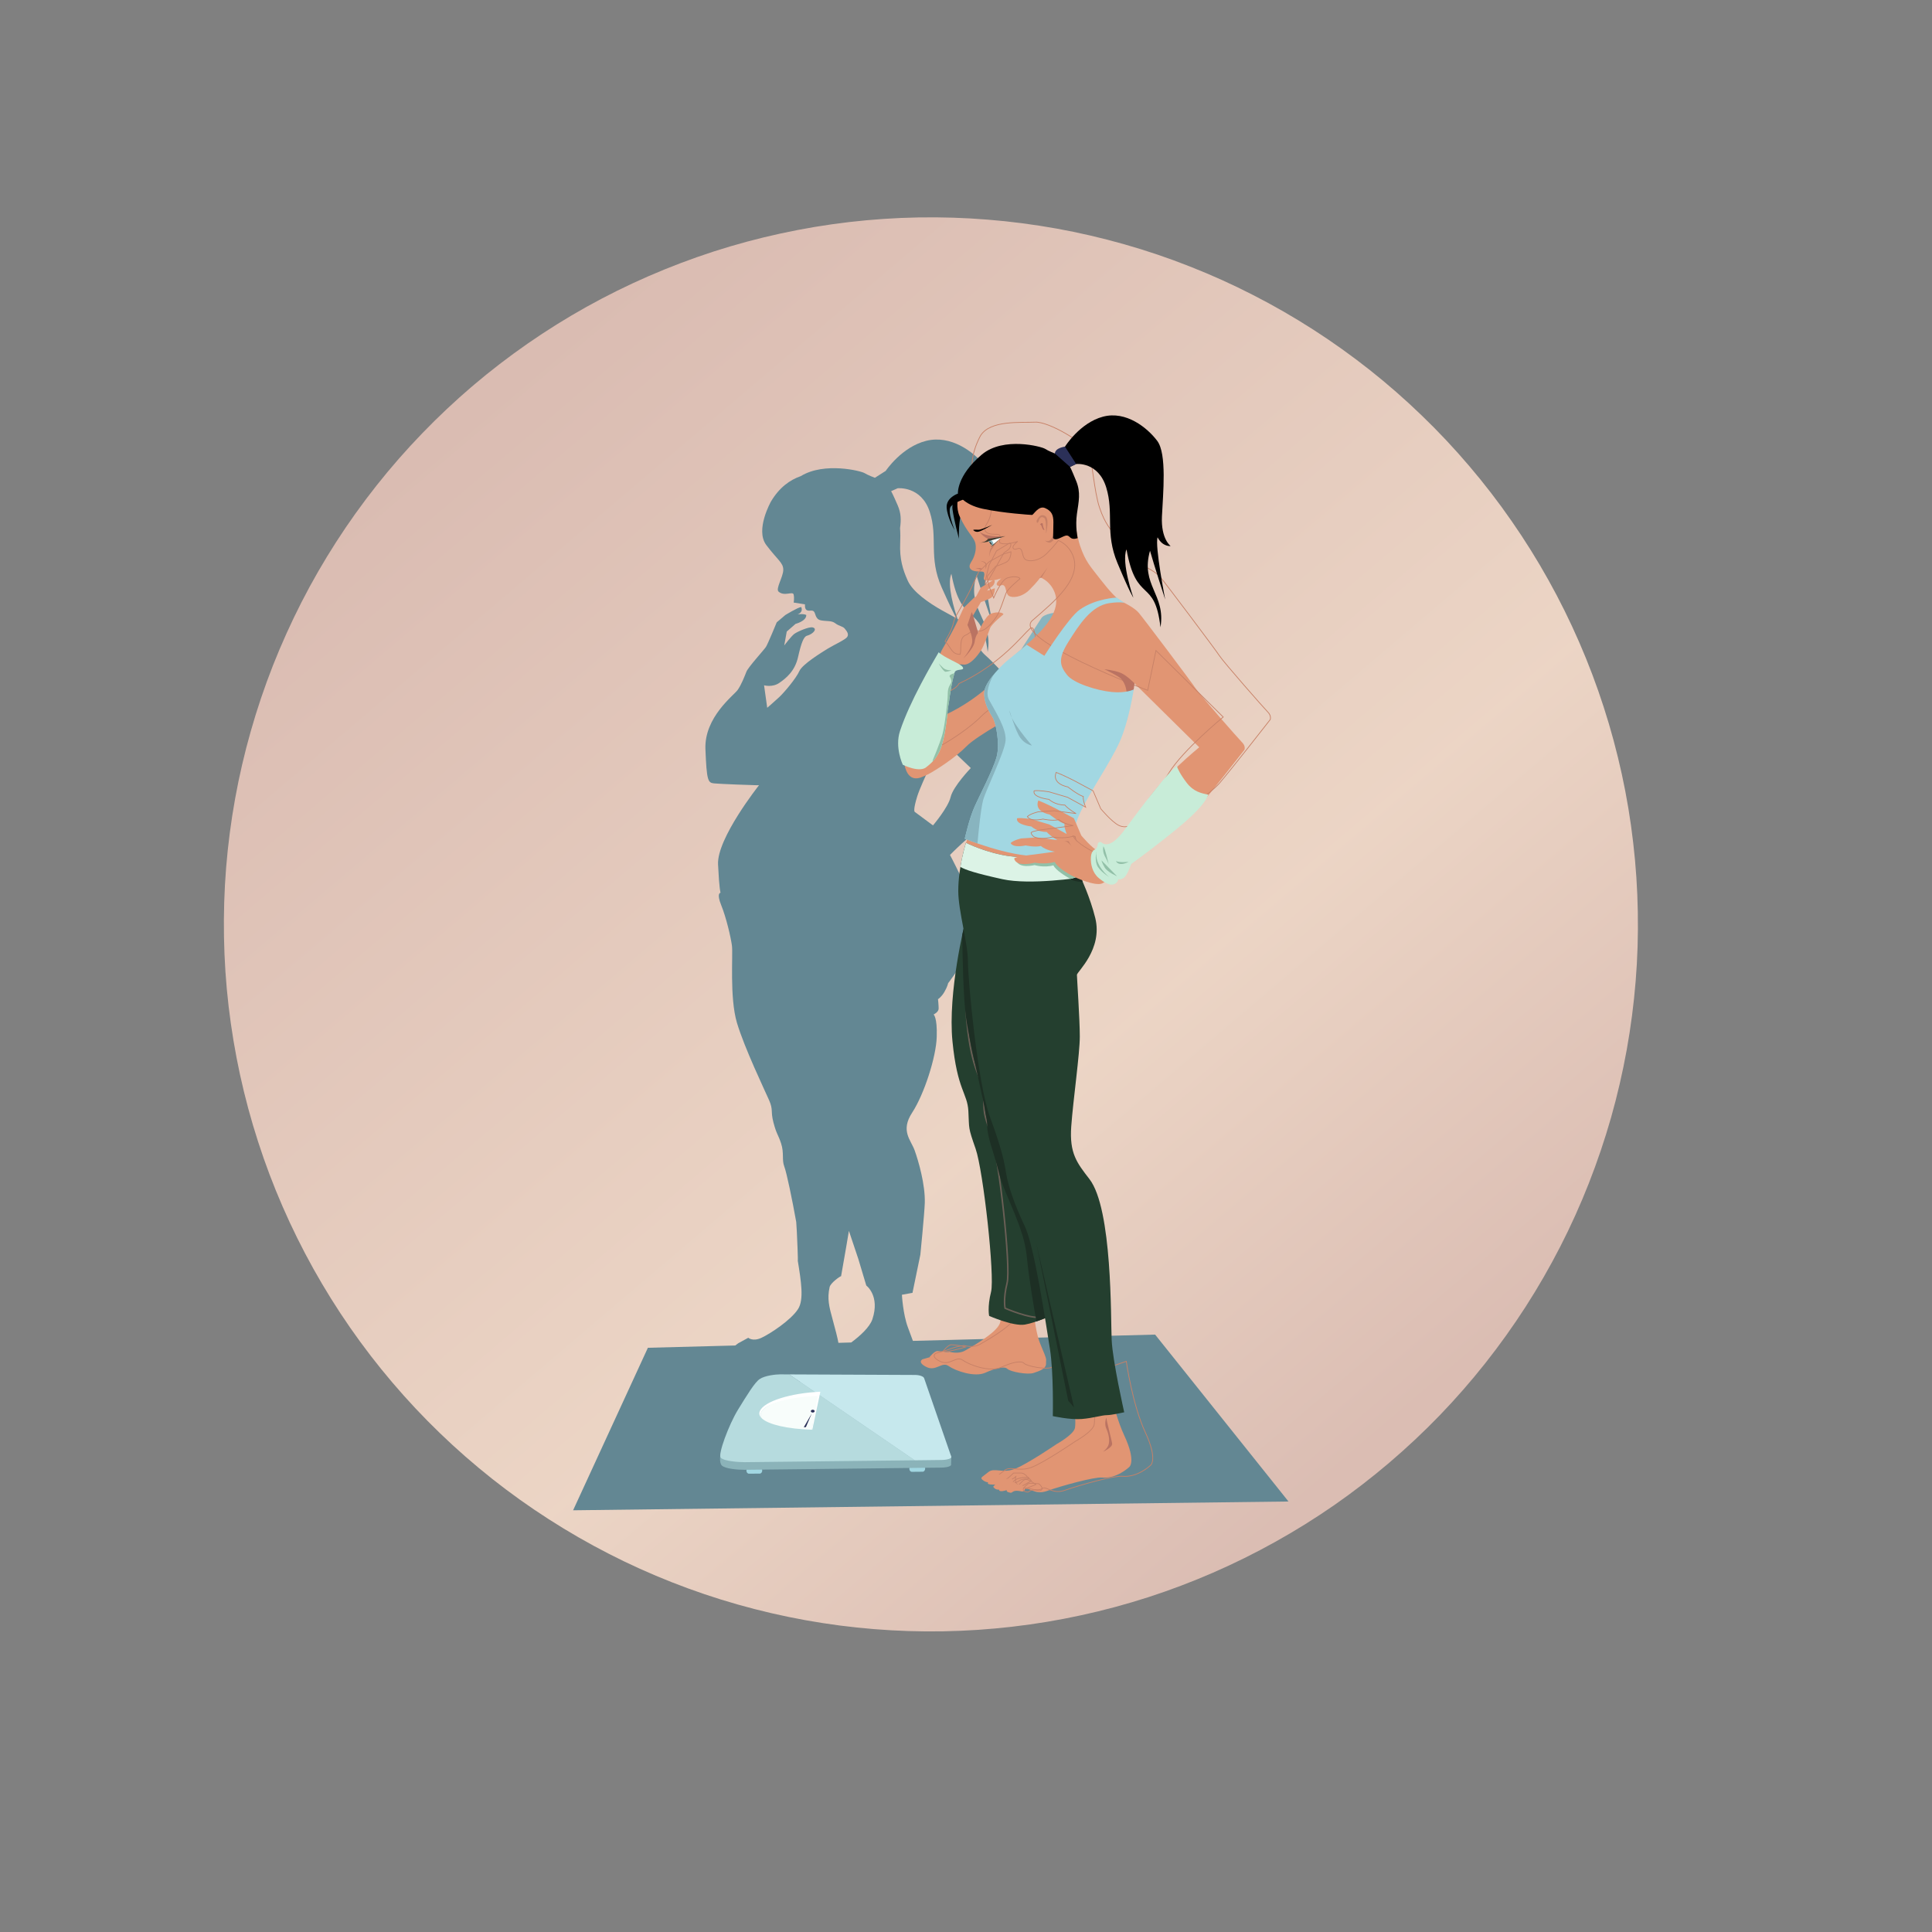 <svg xmlns="http://www.w3.org/2000/svg" xmlns:xlink="http://www.w3.org/1999/xlink" width="220" zoomAndPan="magnify" viewBox="0 0 165 165" height="220" preserveAspectRatio="xMidYMid meet" version="1.0"><rect x="0" y="0" width="165" height="165" fill="#808080" stroke="none"/><defs><clipPath id="0c077770c1"><path d="M 19 18 L 140 18 L 140 140 L 19 140 Z M 19 18 " clip-rule="nonzero"/></clipPath><clipPath id="1c089e5796"><path d="M -5.617 72.086 L 86.363 -6.176 L 164.621 85.805 L 72.641 164.066 Z M -5.617 72.086 " clip-rule="nonzero"/></clipPath><clipPath id="2b84bad811"><path d="M -5.617 72.086 L 86.363 -6.176 L 164.621 85.805 L 72.641 164.066 Z M -5.617 72.086 " clip-rule="nonzero"/></clipPath><clipPath id="8fa875073b"><path d="M 125.492 39.816 C 126.773 41.32 127.98 42.887 129.105 44.512 C 130.234 46.137 131.281 47.812 132.242 49.539 C 133.207 51.266 134.082 53.035 134.871 54.852 C 135.66 56.664 136.359 58.512 136.965 60.395 C 137.574 62.273 138.086 64.184 138.508 66.113 C 138.93 68.047 139.254 69.996 139.48 71.961 C 139.711 73.926 139.84 75.895 139.875 77.871 C 139.91 79.852 139.852 81.824 139.691 83.797 C 139.531 85.766 139.277 87.727 138.926 89.672 C 138.574 91.617 138.129 93.543 137.59 95.445 C 137.047 97.348 136.414 99.219 135.691 101.059 C 134.969 102.898 134.156 104.699 133.254 106.461 C 132.352 108.219 131.367 109.934 130.297 111.598 C 129.227 113.258 128.078 114.867 126.852 116.418 C 125.625 117.969 124.324 119.457 122.953 120.879 C 121.578 122.301 120.137 123.652 118.633 124.934 C 117.125 126.215 115.562 127.422 113.938 128.551 C 112.312 129.676 110.637 130.723 108.906 131.684 C 107.18 132.648 105.41 133.523 103.598 134.312 C 101.785 135.102 99.938 135.801 98.055 136.41 C 96.172 137.016 94.266 137.531 92.332 137.949 C 90.398 138.371 88.453 138.695 86.488 138.922 C 84.523 139.152 82.551 139.285 80.574 139.32 C 78.598 139.355 76.621 139.293 74.652 139.133 C 72.68 138.977 70.723 138.719 68.773 138.367 C 66.828 138.016 64.906 137.57 63.004 137.031 C 61.102 136.492 59.23 135.859 57.387 135.133 C 55.547 134.41 53.746 133.598 51.988 132.695 C 50.227 131.793 48.516 130.809 46.852 129.738 C 45.188 128.672 43.582 127.523 42.031 126.297 C 40.48 125.066 38.992 123.77 37.57 122.395 C 36.145 121.02 34.793 119.582 33.512 118.074 C 32.23 116.57 31.027 115.004 29.898 113.379 C 28.77 111.754 27.727 110.078 26.762 108.352 C 25.801 106.625 24.922 104.852 24.133 103.039 C 23.344 101.227 22.645 99.379 22.039 97.496 C 21.43 95.613 20.918 93.707 20.496 91.773 C 20.078 89.844 19.754 87.895 19.523 85.93 C 19.293 83.965 19.164 81.996 19.129 80.016 C 19.094 78.039 19.156 76.066 19.312 74.094 C 19.473 72.121 19.727 70.164 20.078 68.219 C 20.43 66.273 20.875 64.348 21.418 62.445 C 21.957 60.543 22.59 58.672 23.312 56.832 C 24.039 54.992 24.852 53.191 25.75 51.43 C 26.652 49.668 27.637 47.957 28.707 46.293 C 29.777 44.629 30.926 43.023 32.152 41.473 C 33.379 39.922 34.68 38.434 36.055 37.012 C 37.426 35.59 38.867 34.238 40.371 32.953 C 41.879 31.672 43.445 30.469 45.07 29.34 C 46.691 28.215 48.371 27.168 50.098 26.203 C 51.824 25.242 53.594 24.367 55.406 23.578 C 57.223 22.789 59.07 22.09 60.949 21.48 C 62.832 20.875 64.738 20.359 66.672 19.941 C 68.605 19.52 70.555 19.195 72.52 18.965 C 74.48 18.738 76.453 18.605 78.43 18.57 C 80.406 18.535 82.383 18.598 84.352 18.758 C 86.324 18.914 88.281 19.172 90.23 19.52 C 92.176 19.871 94.102 20.32 96.004 20.859 C 97.906 21.398 99.777 22.031 101.617 22.758 C 103.457 23.48 105.258 24.293 107.016 25.195 C 108.777 26.094 110.488 27.082 112.152 28.148 C 113.816 29.219 115.426 30.367 116.977 31.594 C 118.527 32.82 120.012 34.121 121.434 35.496 C 122.859 36.867 124.211 38.309 125.492 39.816 Z M 125.492 39.816 " clip-rule="nonzero"/></clipPath><linearGradient x1="1744.609" gradientTransform="matrix(0.61, 0.717, -0.717, 0.61, -864.324, -1385.988)" y1="244.834" x2="1925.543" gradientUnits="userSpaceOnUse" y2="244.834" id="379e1e0314"><stop stop-opacity="1" stop-color="rgb(85.5%, 73.7%, 69.8%)" offset="0"/><stop stop-opacity="1" stop-color="rgb(85.5%, 73.7%, 69.8%)" offset="0.125"/><stop stop-opacity="1" stop-color="rgb(85.583%, 73.817%, 69.89%)" offset="0.156"/><stop stop-opacity="1" stop-color="rgb(85.788%, 74.104%, 70.11%)" offset="0.172"/><stop stop-opacity="1" stop-color="rgb(86.031%, 74.443%, 70.369%)" offset="0.188"/><stop stop-opacity="1" stop-color="rgb(86.273%, 74.783%, 70.63%)" offset="0.203"/><stop stop-opacity="1" stop-color="rgb(86.517%, 75.124%, 70.889%)" offset="0.219"/><stop stop-opacity="1" stop-color="rgb(86.76%, 75.464%, 71.15%)" offset="0.234"/><stop stop-opacity="1" stop-color="rgb(87.003%, 75.804%, 71.41%)" offset="0.25"/><stop stop-opacity="1" stop-color="rgb(87.245%, 76.144%, 71.671%)" offset="0.266"/><stop stop-opacity="1" stop-color="rgb(87.488%, 76.485%, 71.93%)" offset="0.281"/><stop stop-opacity="1" stop-color="rgb(87.732%, 76.823%, 72.191%)" offset="0.297"/><stop stop-opacity="1" stop-color="rgb(87.975%, 77.164%, 72.452%)" offset="0.312"/><stop stop-opacity="1" stop-color="rgb(88.217%, 77.504%, 72.711%)" offset="0.328"/><stop stop-opacity="1" stop-color="rgb(88.46%, 77.844%, 72.972%)" offset="0.344"/><stop stop-opacity="1" stop-color="rgb(88.702%, 78.185%, 73.232%)" offset="0.359"/><stop stop-opacity="1" stop-color="rgb(88.945%, 78.525%, 73.492%)" offset="0.375"/><stop stop-opacity="1" stop-color="rgb(89.189%, 78.865%, 73.752%)" offset="0.391"/><stop stop-opacity="1" stop-color="rgb(89.432%, 79.205%, 74.013%)" offset="0.406"/><stop stop-opacity="1" stop-color="rgb(89.674%, 79.544%, 74.272%)" offset="0.422"/><stop stop-opacity="1" stop-color="rgb(89.917%, 79.884%, 74.533%)" offset="0.438"/><stop stop-opacity="1" stop-color="rgb(90.16%, 80.225%, 74.794%)" offset="0.453"/><stop stop-opacity="1" stop-color="rgb(90.404%, 80.565%, 75.053%)" offset="0.469"/><stop stop-opacity="1" stop-color="rgb(90.646%, 80.905%, 75.314%)" offset="0.484"/><stop stop-opacity="1" stop-color="rgb(90.889%, 81.245%, 75.574%)" offset="0.5"/><stop stop-opacity="1" stop-color="rgb(91.132%, 81.586%, 75.835%)" offset="0.516"/><stop stop-opacity="1" stop-color="rgb(91.374%, 81.926%, 76.094%)" offset="0.531"/><stop stop-opacity="1" stop-color="rgb(91.618%, 82.265%, 76.355%)" offset="0.547"/><stop stop-opacity="1" stop-color="rgb(91.861%, 82.605%, 76.616%)" offset="0.562"/><stop stop-opacity="1" stop-color="rgb(92.104%, 82.945%, 76.875%)" offset="0.578"/><stop stop-opacity="1" stop-color="rgb(92.346%, 83.286%, 77.136%)" offset="0.594"/><stop stop-opacity="1" stop-color="rgb(92.403%, 83.365%, 77.196%)" offset="0.602"/><stop stop-opacity="1" stop-color="rgb(92.23%, 83.122%, 77.011%)" offset="0.609"/><stop stop-opacity="1" stop-color="rgb(92.014%, 82.82%, 76.779%)" offset="0.617"/><stop stop-opacity="1" stop-color="rgb(91.797%, 82.516%, 76.547%)" offset="0.625"/><stop stop-opacity="1" stop-color="rgb(91.582%, 82.214%, 76.315%)" offset="0.633"/><stop stop-opacity="1" stop-color="rgb(91.365%, 81.912%, 76.085%)" offset="0.641"/><stop stop-opacity="1" stop-color="rgb(91.15%, 81.61%, 75.853%)" offset="0.648"/><stop stop-opacity="1" stop-color="rgb(90.933%, 81.308%, 75.621%)" offset="0.656"/><stop stop-opacity="1" stop-color="rgb(90.718%, 81.004%, 75.391%)" offset="0.664"/><stop stop-opacity="1" stop-color="rgb(90.501%, 80.702%, 75.159%)" offset="0.672"/><stop stop-opacity="1" stop-color="rgb(90.285%, 80.4%, 74.927%)" offset="0.68"/><stop stop-opacity="1" stop-color="rgb(90.07%, 80.098%, 74.696%)" offset="0.688"/><stop stop-opacity="1" stop-color="rgb(89.853%, 79.796%, 74.464%)" offset="0.695"/><stop stop-opacity="1" stop-color="rgb(89.638%, 79.492%, 74.232%)" offset="0.703"/><stop stop-opacity="1" stop-color="rgb(89.421%, 79.19%, 74.002%)" offset="0.711"/><stop stop-opacity="1" stop-color="rgb(89.206%, 78.888%, 73.77%)" offset="0.719"/><stop stop-opacity="1" stop-color="rgb(88.989%, 78.586%, 73.538%)" offset="0.727"/><stop stop-opacity="1" stop-color="rgb(88.773%, 78.284%, 73.308%)" offset="0.734"/><stop stop-opacity="1" stop-color="rgb(88.557%, 77.98%, 73.076%)" offset="0.742"/><stop stop-opacity="1" stop-color="rgb(88.341%, 77.678%, 72.844%)" offset="0.75"/><stop stop-opacity="1" stop-color="rgb(88.126%, 77.376%, 72.612%)" offset="0.758"/><stop stop-opacity="1" stop-color="rgb(87.909%, 77.074%, 72.382%)" offset="0.766"/><stop stop-opacity="1" stop-color="rgb(87.692%, 76.77%, 72.15%)" offset="0.773"/><stop stop-opacity="1" stop-color="rgb(87.477%, 76.468%, 71.918%)" offset="0.781"/><stop stop-opacity="1" stop-color="rgb(87.26%, 76.166%, 71.687%)" offset="0.789"/><stop stop-opacity="1" stop-color="rgb(87.045%, 75.864%, 71.455%)" offset="0.797"/><stop stop-opacity="1" stop-color="rgb(86.829%, 75.562%, 71.223%)" offset="0.805"/><stop stop-opacity="1" stop-color="rgb(86.613%, 75.258%, 70.993%)" offset="0.812"/><stop stop-opacity="1" stop-color="rgb(86.397%, 74.956%, 70.761%)" offset="0.82"/><stop stop-opacity="1" stop-color="rgb(86.18%, 74.654%, 70.529%)" offset="0.828"/><stop stop-opacity="1" stop-color="rgb(85.965%, 74.352%, 70.299%)" offset="0.836"/><stop stop-opacity="1" stop-color="rgb(85.748%, 74.049%, 70.067%)" offset="0.844"/><stop stop-opacity="1" stop-color="rgb(85.57%, 73.799%, 69.875%)" offset="0.875"/><stop stop-opacity="1" stop-color="rgb(85.5%, 73.7%, 69.8%)" offset="1"/></linearGradient><clipPath id="6f01aa379e"><path d="M 48.945 37.477 L 110.043 37.477 L 110.043 128.984 L 48.945 128.984 Z M 48.945 37.477 " clip-rule="nonzero"/></clipPath><clipPath id="c723fefaf2"><path d="M 81 35.062 L 100 35.062 L 100 54 L 81 54 Z M 81 35.062 " clip-rule="nonzero"/></clipPath></defs><g clip-path="url(#0c077770c1)"><g clip-path="url(#1c089e5796)"><g clip-path="url(#2b84bad811)"><g clip-path="url(#8fa875073b)"><path fill="url(#379e1e0314)" d="M 89.176 -41.094 L -40.539 69.27 L 69.828 198.984 L 199.543 88.621 Z M 89.176 -41.094 " fill-rule="nonzero"/></g></g></g></g><g clip-path="url(#6f01aa379e)"><path fill="#638793" d="M 98.652 113.98 L 77.965 114.516 C 77.848 114.191 77.703 113.809 77.535 113.352 C 77.113 112.215 77.027 110.578 77.027 110.578 L 77.93 110.414 L 78.602 107.156 C 78.602 107.156 78.945 103.715 78.98 102.746 C 79.031 101.18 78.441 99.16 78.117 98.254 C 77.793 97.344 76.879 96.586 77.902 95.023 C 78.926 93.457 79.949 90.277 80 88.562 C 80.055 86.844 79.73 86.645 79.73 86.645 C 79.73 86.645 80.164 86.441 80.164 86.137 C 80.164 85.836 80.109 85.332 80.109 85.332 C 80.109 85.332 80.379 85.18 80.648 84.727 C 80.918 84.27 80.973 83.969 80.973 83.969 C 80.973 83.969 84.039 80.082 83.34 77.961 C 82.641 75.84 81.133 73.016 81.133 73.016 C 81.133 73.016 82.906 71.199 83.824 70.742 C 84.738 70.289 86.246 69.785 86.836 69.18 C 87.43 68.574 88.238 67.008 88.344 66.605 C 88.453 66.199 89.152 65.949 89.207 65.543 C 89.258 65.141 89.477 65.039 89.207 64.789 C 88.938 64.535 88.773 64.281 88.613 63.625 C 88.453 62.969 87.805 59.992 87.27 59.285 C 86.73 58.578 84.844 56.559 84.145 55.953 C 83.445 55.348 83.125 54.188 82.641 53.582 C 82.402 53.285 82.125 53.074 81.777 52.863 C 81.516 52.09 80.848 49.93 81.25 49 C 82.141 53.734 83.824 51.383 84.352 55.684 C 84.848 52.836 82.504 52.094 83.395 49.125 C 83.691 50.145 84.781 53.301 84.781 53.301 C 84.781 53.301 83.824 48.723 84.09 47.98 C 84.551 48.816 85.277 48.723 85.277 48.723 C 85.277 48.723 84.387 48.133 84.484 46.184 C 84.582 44.238 84.945 40.832 84.055 39.719 C 83.164 38.605 81.219 37.121 79.105 37.648 C 76.996 38.172 75.645 40.215 75.645 40.215 L 74.719 40.805 C 74.719 40.805 74.125 40.586 73.828 40.402 C 73.547 40.227 70.414 39.426 68.395 40.66 C 67.453 40.988 66.555 41.633 65.844 42.832 C 65.844 42.832 64.473 45.254 65.441 46.543 C 66.41 47.828 66.895 48.055 66.895 48.66 C 66.895 49.266 66.215 50.289 66.496 50.531 C 67 50.969 67.715 50.457 67.781 50.781 C 67.852 51.105 67.781 51.461 67.781 51.461 L 68.75 51.613 C 68.75 51.613 68.699 52.02 68.914 52.117 C 69.129 52.219 69.344 52.066 69.504 52.219 C 69.668 52.371 69.613 52.875 70.098 52.977 C 70.582 53.078 71.012 52.977 71.336 53.23 C 71.66 53.48 71.98 53.48 72.141 53.684 C 72.305 53.887 72.52 54.137 72.359 54.391 C 72.195 54.641 71.176 55.098 70.691 55.398 C 70.207 55.703 68.535 56.711 68.266 57.316 C 68 57.922 66.977 59.137 66.547 59.539 C 66.113 59.941 65.523 60.449 65.523 60.449 L 65.254 58.527 C 65.254 58.527 65.953 58.73 66.547 58.328 C 67.137 57.922 67.891 57.316 68.16 56.105 C 68.43 54.895 68.645 54.371 68.91 54.297 C 69.484 54.137 69.828 53.676 69.398 53.582 C 69.082 53.512 68.105 53.938 67.836 54.137 C 67.566 54.34 66.977 55.125 66.977 55.125 L 67.191 53.938 L 67.945 53.281 C 67.945 53.281 68.879 53.043 68.859 52.523 C 68.609 52.391 68.105 52.473 68.105 52.473 C 68.105 52.473 68.633 52.324 68.426 51.84 C 68.105 51.887 67.07 52.527 67.07 52.527 L 66.336 53.148 C 66.336 53.148 65.578 54.996 65.414 55.25 C 65.254 55.5 63.906 56.965 63.746 57.367 C 63.586 57.773 63.316 58.477 62.992 58.934 C 62.668 59.387 60.141 61.254 60.246 63.98 C 60.355 66.707 60.461 66.855 61 66.906 C 61.539 66.957 64.285 67.059 64.555 67.059 C 64.824 67.059 64.824 67.059 64.824 67.059 C 64.824 67.059 61.215 71.602 61.324 73.824 C 61.43 76.043 61.539 76.246 61.539 76.246 C 61.539 76.246 61.164 76.246 61.594 77.305 C 62.023 78.367 62.398 79.98 62.508 80.738 C 62.617 81.496 62.293 85.18 62.938 87.352 C 63.586 89.52 65.309 93.105 65.684 93.961 C 66.059 94.82 65.793 94.871 66.059 95.879 C 66.328 96.891 66.438 96.84 66.707 97.648 C 66.977 98.453 66.762 99.059 66.977 99.613 C 67.191 100.172 67.676 102.543 68 104.359 C 68.02 104.488 68.082 105.684 68.113 106.602 C 68.137 107.195 68.148 107.668 68.133 107.668 C 68.418 109.434 68.672 110.984 68.16 111.793 C 67.566 112.73 65.793 113.898 65.039 114.25 C 64.285 114.602 63.906 114.25 63.906 114.25 L 63.047 114.719 L 62.793 114.91 L 55.332 115.105 L 48.945 128.984 L 110.043 128.234 Z M 82.91 65.594 C 82.91 65.594 81.402 67.16 81.188 68.07 C 80.973 68.977 79.68 70.492 79.68 70.492 L 78.117 69.332 C 78.117 69.332 77.957 69.23 78.332 68.02 C 78.711 66.805 80.484 63.273 80.484 63.273 Z M 76.664 41.699 C 76.664 41.699 78.68 41.484 79.402 43.711 C 80.129 45.938 79.273 47.578 80.426 50.176 C 81.09 51.668 81.469 52.426 81.672 52.801 C 81.332 52.602 80.93 52.398 80.434 52.117 C 79.355 51.512 77.957 50.555 77.527 49.594 C 77.094 48.637 76.824 47.727 76.879 46.414 C 76.898 45.988 76.898 45.543 76.867 45.105 C 76.957 44.438 76.973 43.859 76.664 43.152 C 76.238 42.164 76.105 41.949 76.105 41.949 Z M 71.121 112.73 C 70.797 111.562 70.637 110.918 70.852 109.926 C 70.93 109.559 71.773 108.977 71.832 108.992 C 71.898 108.648 72.09 107.543 72.25 106.602 C 72.383 105.805 72.5 105.121 72.5 105.121 L 73.305 107.523 L 73.984 109.789 C 73.984 109.789 75.176 110.664 74.504 112.672 C 74.281 113.34 73.457 114.09 72.699 114.652 L 71.605 114.684 C 71.52 114.227 71.344 113.535 71.121 112.73 " fill-opacity="1" fill-rule="nonzero"/></g><path fill="#e19573" d="M 91.809 121.93 C 91.727 122.504 90.242 123.328 90.242 123.328 C 90.242 123.328 87.648 125.098 86.617 125.469 C 85.586 125.84 84.898 125.312 84.402 125.727 C 83.91 126.137 83.676 126.176 83.898 126.375 C 84.559 126.961 85.359 126.219 85.359 126.219 C 85.359 126.219 85.215 126.734 85.547 126.898 C 85.875 127.062 86.008 127.176 86.258 127.176 C 86.504 127.176 87.195 127.441 87.523 127.195 C 87.852 126.949 88.363 127.707 89.398 127.34 C 90.676 126.887 93.461 126.125 94.117 126.188 C 95.371 126.312 96.422 125.305 96.422 125.305 C 96.422 125.305 97.082 124.891 96.012 122.586 C 94.941 120.285 94.445 116.746 94.445 116.746 L 91.562 117.734 C 91.562 117.734 91.945 120.98 91.809 121.93 " fill-opacity="1" fill-rule="nonzero"/><path stroke-linecap="butt" transform="matrix(0.013, 0, 0, -0.013, 48.946, 128.985)" fill="none" stroke-linejoin="miter" d="M 3423.484 564.211 C 3416.932 518.288 3298.373 452.372 3298.373 452.372 C 3298.373 452.372 3091.208 310.856 3008.841 281.178 C 2926.474 251.501 2871.563 293.674 2831.939 260.56 C 2792.628 227.758 2773.908 224.634 2791.692 208.702 C 2844.419 161.842 2908.379 221.198 2908.379 221.198 C 2908.379 221.198 2896.835 179.961 2923.354 166.841 C 2949.562 153.72 2960.17 144.661 2980.138 144.661 C 2999.793 144.661 3055.017 123.417 3081.224 143.099 C 3107.432 162.78 3148.303 102.174 3230.982 131.54 C 3333.005 167.778 3555.458 228.696 3607.873 223.697 C 3708.024 213.7 3791.951 294.299 3791.951 294.299 C 3791.951 294.299 3844.678 327.413 3759.192 511.728 C 3673.705 695.73 3634.081 978.763 3634.081 978.763 L 3403.828 899.726 C 3403.828 899.726 3434.404 640.123 3423.484 564.211 Z M 3423.484 564.211 " stroke="#c78167" stroke-width="4.936" stroke-opacity="1" stroke-miterlimit="4"/><path fill="#e19573" d="M 85.773 125.922 L 85.176 125.922 C 85.176 125.922 84.836 126.25 84.711 126.344 C 84.59 126.434 84.094 126.711 84.559 126.773 C 85.02 126.836 85.391 126.742 85.641 126.559 C 85.887 126.375 86.41 126.402 86.41 126.402 C 86.41 126.402 86.176 125.922 85.773 125.922 " fill-opacity="1" fill-rule="nonzero"/><path stroke-linecap="butt" transform="matrix(0.013, 0, 0, -0.013, 48.946, 128.985)" fill="none" stroke-linejoin="miter" d="M 2941.45 244.94 L 2893.715 244.94 C 2893.715 244.94 2866.571 218.699 2856.587 211.201 C 2846.915 204.016 2807.292 181.836 2844.419 176.838 C 2881.235 171.839 2910.874 179.337 2930.842 194.019 C 2950.498 208.702 2992.305 206.515 2992.305 206.515 C 2992.305 206.515 2973.586 244.94 2941.45 244.94 Z M 2941.45 244.94 " stroke="#c78167" stroke-width="4.936" stroke-opacity="1" stroke-miterlimit="4"/><path fill="#e19573" d="M 86.637 126.559 L 86.371 126.27 C 86.371 126.27 85.562 126.27 85.277 126.516 C 84.988 126.762 84.824 126.973 84.824 126.973 C 84.824 126.973 84.996 127.273 85.34 127.215 C 85.684 127.152 86.637 126.559 86.637 126.559 " fill-opacity="1" fill-rule="nonzero"/><path stroke-linecap="butt" transform="matrix(0.013, 0, 0, -0.013, 48.946, 128.985)" fill="none" stroke-linejoin="miter" d="M 3010.401 194.019 L 2989.185 217.137 C 2989.185 217.137 2924.602 217.137 2901.827 197.456 C 2878.739 177.775 2865.635 160.905 2865.635 160.905 C 2865.635 160.905 2879.363 136.851 2906.819 141.537 C 2934.274 146.535 3010.401 194.019 3010.401 194.019 Z M 3010.401 194.019 " stroke="#c78167" stroke-width="5.376" stroke-opacity="1" stroke-miterlimit="4"/><path fill="#e19573" d="M 87.008 126.867 C 87.008 126.867 86.359 126.363 86.113 126.457 C 85.867 126.547 85.465 127.102 85.402 127.102 C 85.34 127.102 85.184 127.383 85.586 127.352 C 85.988 127.32 87.008 126.867 87.008 126.867 " fill-opacity="1" fill-rule="nonzero"/><path stroke-linecap="butt" transform="matrix(0.013, 0, 0, -0.013, 48.946, 128.985)" fill="none" stroke-linejoin="miter" d="M 3040.041 169.34 C 3040.041 169.34 2988.249 209.639 2968.594 202.142 C 2948.938 194.957 2916.802 150.596 2911.81 150.596 C 2906.819 150.596 2894.339 128.103 2926.474 130.603 C 2958.61 133.102 3040.041 169.34 3040.041 169.34 Z M 3040.041 169.34 " stroke="#c78167" stroke-width="4.936" stroke-opacity="1" stroke-miterlimit="4"/><path fill="#e19573" d="M 87.254 126.805 C 87.254 126.805 86.566 126.742 86.441 126.773 C 86.32 126.805 86.008 127.145 86.008 127.145 C 86.008 127.145 85.855 127.402 86.164 127.453 C 86.598 127.609 86.289 127.156 87.316 127.383 C 87.812 127.258 87.254 126.805 87.254 126.805 " fill-opacity="1" fill-rule="nonzero"/><path stroke-linecap="butt" transform="matrix(0.013, 0, 0, -0.013, 48.946, 128.985)" fill="none" stroke-linejoin="miter" d="M 3059.697 174.338 C 3059.697 174.338 3004.785 179.337 2994.801 176.838 C 2985.13 174.338 2960.17 147.16 2960.17 147.16 C 2960.17 147.16 2948.002 126.541 2972.65 122.48 C 3007.281 109.984 2982.634 146.223 3064.688 128.103 C 3104.312 138.1 3059.697 174.338 3059.697 174.338 Z M 3059.697 174.338 " stroke="#c78167" stroke-width="4.936" stroke-opacity="1" stroke-miterlimit="4"/><path fill="#000000" d="M 82.27 41.758 C 82.27 41.758 81.219 42.559 81.344 43.484 C 81.469 44.41 81.898 46.016 81.898 46.016 C 81.898 46.016 81.715 42.93 83.074 42.375 C 84.434 41.816 82.27 41.758 82.27 41.758 " fill-opacity="1" fill-rule="nonzero"/><path fill="#e19573" d="M 82.828 71.074 C 82.828 71.074 82.551 71.652 82.406 72.434 C 82.262 73.215 89.008 74.695 89.008 74.695 L 90.574 72.309 L 82.828 71.074 " fill-opacity="1" fill-rule="nonzero"/><path fill="#88b4bf" d="M 90.242 52.309 C 90.242 52.309 89.172 52.391 88.926 52.805 C 88.676 53.215 86.371 56.754 86.371 56.754 L 89.996 54.367 L 90.242 52.309 " fill-opacity="1" fill-rule="nonzero"/><path fill="#e19573" d="M 79.398 115.883 C 79.398 115.883 79.801 115.387 80.047 115.387 C 80.293 115.387 80.934 115.488 80.934 115.488 L 81.219 115.574 C 81.219 115.574 79.52 116.098 79.398 115.883 " fill-opacity="1" fill-rule="nonzero"/><path stroke-linecap="butt" transform="matrix(0.013, 0, 0, -0.013, 48.946, 128.985)" fill="none" stroke-linejoin="miter" d="M 2432.273 1047.802 C 2432.273 1047.802 2464.408 1087.477 2484.064 1087.477 C 2503.72 1087.477 2554.887 1079.355 2554.887 1079.355 L 2577.663 1072.482 C 2577.663 1072.482 2441.945 1030.621 2432.273 1047.802 Z M 2432.273 1047.802 " stroke="#c78167" stroke-width="4.936" stroke-opacity="1" stroke-miterlimit="4"/><path fill="#e19573" d="M 86.535 56.547 C 85.875 57.125 84.105 59.484 80.684 61.074 C 80.262 61.934 77.617 62.289 77.348 63.051 C 77.012 63.992 76.977 66.918 78.586 66.418 C 78.844 66.324 79.098 66.215 79.305 66.105 C 79.891 65.797 81.59 64.715 82.52 63.758 C 83.445 62.801 86.988 60.91 86.988 60.91 C 86.988 60.91 87.277 55.902 86.535 56.547 " fill-opacity="1" fill-rule="nonzero"/><path stroke-linecap="butt" transform="matrix(0.013, 0, 0, -0.013, 48.946, 128.985)" fill="none" stroke-linejoin="miter" d="M 3002.289 5793.124 C 2949.562 5746.889 2808.228 5558.201 2534.919 5431.055 C 2501.224 5362.328 2290.002 5333.9 2268.475 5272.982 C 2241.643 5197.694 2238.835 4963.708 2367.377 5003.695 C 2387.969 5011.193 2408.249 5019.94 2424.785 5028.687 C 2471.584 5053.366 2607.302 5139.901 2681.557 5216.438 C 2755.5 5292.975 3038.481 5444.176 3038.481 5444.176 C 3038.481 5444.176 3061.569 5844.67 3002.289 5793.124 Z M 3002.289 5793.124 " stroke="#c78167" stroke-width="4.936" stroke-opacity="1" stroke-miterlimit="4"/><path fill="#e19573" d="M 102.109 69.254 C 103.098 68.109 106.281 64.035 106.281 64.035 C 106.281 64.035 106.402 63.727 106.094 63.418 C 105.785 63.109 102.449 59.316 102.109 58.789 C 101.77 58.266 97.629 52.773 97.258 52.34 C 96.887 51.91 96.145 51.539 95.773 51.355 C 95.402 51.168 94.785 50.52 93.949 49.441 C 93.117 48.359 92.715 47.988 92.25 46.633 C 91.789 45.273 91.664 42.773 91.324 42.035 C 90.984 41.293 88.078 39.535 86.938 39.598 C 85.793 39.656 83.258 39.41 82.457 40.707 C 82.457 40.707 81.312 42.684 81.961 44.102 C 82.609 45.52 83.176 45.852 83.301 46.406 C 83.426 46.961 83.195 47.559 83.055 47.805 C 82.891 48.094 82.641 48.402 82.949 48.648 C 83.258 48.895 83.816 48.746 84 48.855 C 84.188 48.961 83.938 49.367 84.043 49.492 C 84.145 49.613 84.551 49.613 84.852 49.562 C 85.223 49.5 85.516 49.395 85.516 49.395 C 85.516 49.395 84.977 49.793 85.16 49.98 C 85.344 50.164 85.578 49.84 85.762 50.027 C 85.949 50.211 85.887 50.707 86.164 50.891 C 86.441 51.074 87.246 51.043 87.926 50.367 C 88.605 49.688 88.852 49.316 88.852 49.316 C 88.852 49.316 89.488 49.535 89.902 50.242 C 91.109 52.309 88.449 54.379 86.719 55.891 C 84.988 57.402 96.207 61.629 96.207 61.629 L 96.887 58.359 L 102.418 63.82 C 102.418 63.82 99.109 66.535 97.969 68.387 C 97.434 69.25 96.902 70.066 96.441 70.723 C 96.891 71.352 97.391 71.922 97.93 72.453 C 99.254 71.547 101.363 70.109 102.109 69.254 " fill-opacity="1" fill-rule="nonzero"/><path stroke-linecap="butt" transform="matrix(0.013, 0, 0, -0.013, 48.946, 128.985)" fill="none" stroke-linejoin="miter" d="M 4246.217 4776.894 C 4325.152 4868.427 4579.429 5194.258 4579.429 5194.258 C 4579.429 5194.258 4589.101 5218.937 4564.453 5243.617 C 4539.805 5268.296 4273.361 5571.634 4246.217 5613.808 C 4219.074 5655.669 3888.358 6094.9 3858.718 6129.577 C 3829.079 6163.94 3769.799 6193.618 3740.16 6208.301 C 3710.52 6223.296 3661.225 6275.154 3594.458 6361.376 C 3528.003 6447.91 3495.867 6477.588 3458.739 6585.99 C 3421.924 6694.704 3411.94 6894.639 3384.796 6953.682 C 3357.653 7013.037 3125.528 7153.616 3034.425 7148.618 C 2943.01 7143.932 2740.525 7163.613 2676.566 7059.897 C 2676.566 7059.897 2585.151 6901.824 2636.942 6788.423 C 2688.733 6675.023 2733.973 6648.469 2743.957 6604.109 C 2753.941 6559.748 2735.533 6511.951 2724.301 6492.27 C 2711.197 6469.153 2691.229 6444.474 2715.877 6424.793 C 2740.525 6405.111 2785.14 6416.983 2799.804 6408.235 C 2814.78 6399.801 2794.812 6367.311 2803.236 6357.315 C 2811.348 6347.63 2843.795 6347.63 2867.819 6351.691 C 2897.459 6356.69 2920.858 6365.125 2920.858 6365.125 C 2920.858 6365.125 2877.803 6333.26 2892.467 6318.265 C 2907.131 6303.582 2925.85 6329.511 2940.514 6314.516 C 2955.49 6299.833 2950.498 6260.159 2972.65 6245.476 C 2994.801 6230.794 3059.073 6233.293 3113.36 6287.338 C 3167.647 6341.695 3187.303 6371.373 3187.303 6371.373 C 3187.303 6371.373 3238.158 6353.878 3271.23 6297.334 C 3367.637 6132.076 3155.167 5966.505 3016.953 5845.607 C 2878.739 5724.709 3774.791 5386.695 3774.791 5386.695 L 3829.079 5648.172 L 4270.865 5211.44 C 4270.865 5211.44 4006.604 4994.323 3915.502 4846.247 C 3872.758 4777.207 3830.327 4711.916 3793.511 4659.12 C 3829.391 4609.137 3869.326 4563.527 3912.382 4521.041 C 4018.148 4593.517 4186.626 4708.479 4246.217 4776.894 Z M 4246.217 4776.894 " stroke="#c78167" stroke-width="4.936" stroke-opacity="1" stroke-miterlimit="4"/><path fill="#e19573" d="M 85.133 110.41 C 85.133 110.41 85.711 112.219 85.383 113.043 C 85.051 113.863 82.992 115.016 82.414 115.348 C 81.84 115.676 81.098 115.449 81.098 115.449 C 81.098 115.449 80.52 115.512 80.109 115.676 C 79.695 115.84 78.789 116.086 78.789 116.086 C 78.789 116.086 78.297 116.332 79.117 116.746 C 79.941 117.156 80.438 116.25 81.016 116.664 C 81.59 117.074 83.238 117.648 84.145 117.238 C 85.051 116.828 85.793 116.664 86.039 116.91 C 86.289 117.156 87.77 117.426 88.266 117.258 C 88.758 117.094 89.355 116.91 89.336 116.438 C 89.316 115.965 89.5 116.332 88.844 114.77 C 88.184 113.207 88.102 109.422 88.102 109.422 L 85.133 110.41 " fill-opacity="1" fill-rule="nonzero"/><path stroke-linecap="butt" transform="matrix(0.013, 0, 0, -0.013, 48.946, 128.985)" fill="none" stroke-linejoin="miter" d="M 2890.283 1485.472 C 2890.283 1485.472 2936.458 1340.832 2910.25 1274.916 C 2883.731 1209.312 2719.309 1117.155 2673.134 1090.601 C 2627.27 1064.36 2567.991 1082.479 2567.991 1082.479 C 2567.991 1082.479 2521.815 1077.48 2489.056 1064.36 C 2455.984 1051.239 2383.601 1031.558 2383.601 1031.558 C 2383.601 1031.558 2344.29 1011.877 2409.809 978.763 C 2475.64 945.961 2515.264 1018.437 2561.439 985.323 C 2607.302 952.521 2738.965 906.599 2811.348 939.4 C 2883.731 972.202 2943.01 985.323 2962.666 965.642 C 2982.634 945.961 3100.88 924.405 3140.504 937.838 C 3179.815 950.959 3227.55 965.642 3225.99 1003.442 C 3224.43 1041.242 3239.094 1011.877 3186.679 1136.836 C 3133.952 1261.795 3127.4 1564.508 3127.4 1564.508 Z M 2890.283 1485.472 " stroke="#c78167" stroke-width="4.936" stroke-opacity="1" stroke-miterlimit="4"/><path fill="#ba7362" d="M 96.887 58.359 C 96.887 58.359 96.238 57.68 95.711 57.465 C 95.188 57.246 94.32 57.156 94.32 57.156 C 94.32 57.156 95.531 57.727 95.762 57.988 C 96.473 58.789 96.176 60.129 96.176 60.129 L 96.824 58.883 L 96.887 58.359 " fill-opacity="1" fill-rule="nonzero"/><path fill="#a2d7e2" d="M 95.371 51.035 C 95.371 51.035 93.602 51.098 92.219 52.062 C 91.254 52.738 89.191 56.012 89.191 56.012 L 87.688 55.066 L 85.918 56.508 C 85.918 56.508 84.125 58.113 84.062 59.098 C 84 60.086 84.559 60.891 84.805 61.32 C 85.051 61.754 85.422 63.543 85.113 64.652 C 84.805 65.766 83.629 67.988 83.199 68.973 C 82.766 69.961 82.395 71.629 82.395 71.629 C 82.395 71.629 86.164 73.172 88.637 73.109 C 91.109 73.047 91.727 72.801 91.727 72.801 C 91.727 72.801 91.293 71.383 92.281 69.344 C 93.27 67.309 94.816 65.148 95.621 63.359 C 96.422 61.566 96.824 58.883 96.824 58.883 C 96.824 58.883 96.176 59.223 94.941 59.098 C 93.703 58.977 91.664 58.359 91.109 57.617 C 90.551 56.879 90.305 56.32 91.23 54.84 C 92.16 53.359 93.188 51.734 94.754 51.508 C 95.797 51.359 96.051 51.508 96.051 51.508 L 95.371 51.035 " fill-opacity="1" fill-rule="nonzero"/><path fill="#c78167" d="M 89.234 46.16 C 89.234 46.16 89.398 46.242 89.562 46.199 C 89.727 46.16 89.934 45.789 89.934 45.789 L 90.141 45.871 C 90.141 45.871 89.871 46.344 89.645 46.344 C 89.418 46.344 89.234 46.16 89.234 46.16 " fill-opacity="1" fill-rule="nonzero"/><path fill="#e19573" d="M 84.805 49.555 L 83.773 50.172 L 83.156 51.344 C 83.156 51.344 82.703 53.094 82.867 52.926 C 83.031 52.762 84.395 50.316 84.395 50.316 C 84.395 50.316 84.762 50.109 84.867 49.926 C 84.969 49.738 85.012 49.492 84.805 49.555 " fill-opacity="1" fill-rule="nonzero"/><path stroke-linecap="butt" transform="matrix(0.013, 0, 0, -0.013, 48.946, 128.985)" fill="none" stroke-linejoin="miter" d="M 2864.075 6352.316 L 2781.708 6302.957 L 2732.413 6209.238 C 2732.413 6209.238 2696.221 6069.284 2709.325 6082.717 C 2722.429 6095.838 2831.316 6291.399 2831.316 6291.399 C 2831.316 6291.399 2860.643 6307.956 2869.067 6322.638 C 2877.179 6337.634 2880.611 6357.315 2864.075 6352.316 Z M 2864.075 6352.316 " stroke="#c78167" stroke-width="4.936" stroke-opacity="1" stroke-miterlimit="4"/><path fill="#e19573" d="M 80.789 58.668 C 80.902 58.129 80.676 57.297 81.262 57.082 C 81.52 56.988 81.664 56.66 82.25 56.754 C 82.836 56.848 83.465 56.023 83.773 55.562 C 84.082 55.098 84.402 54.008 84.559 53.637 C 84.711 53.266 85.699 52.465 85.699 52.465 C 85.668 52.309 85.176 52.219 84.648 52.402 C 84.125 52.586 83.539 54.039 83.539 54.039 L 83.168 53.113 L 82.992 52.27 L 83.691 51.445 C 83.691 51.445 84.125 51.324 84.559 51.105 C 84.988 50.891 84.961 50.242 84.961 50.242 L 84.277 50.457 L 83.176 51.055 L 82.301 51.91 C 82.301 51.91 81.961 52.648 81.715 53.176 C 81.469 53.699 80.941 54.656 80.539 55.336 C 80.141 56.012 80.355 55.984 79.953 56.848 C 79.855 57.055 79.719 57.301 79.543 57.602 C 80.035 58.086 80.074 58.695 80.789 58.668 " fill-opacity="1" fill-rule="nonzero"/><path stroke-linecap="butt" transform="matrix(0.013, 0, 0, -0.013, 48.946, 128.985)" fill="none" stroke-linejoin="miter" d="M 2543.343 5623.492 C 2552.391 5666.603 2534.295 5732.831 2581.095 5750.326 C 2601.686 5757.823 2613.23 5784.065 2660.03 5776.567 C 2706.829 5769.07 2757.06 5834.986 2781.708 5871.848 C 2806.356 5909.024 2831.939 5996.183 2844.419 6025.861 C 2856.587 6055.538 2935.522 6119.58 2935.522 6119.58 C 2933.026 6132.076 2893.715 6139.261 2851.595 6124.578 C 2809.788 6109.896 2762.988 5993.684 2762.988 5993.684 L 2733.349 6067.722 L 2719.309 6135.2 L 2775.156 6201.116 C 2775.156 6201.116 2809.788 6210.8 2844.419 6228.294 C 2878.739 6245.476 2876.555 6297.334 2876.555 6297.334 L 2821.956 6280.152 L 2733.973 6232.356 L 2664.086 6163.94 C 2664.086 6163.94 2636.942 6104.897 2617.286 6062.724 C 2597.631 6020.862 2555.511 5944.325 2523.375 5889.968 C 2491.552 5835.923 2508.712 5838.11 2476.576 5769.07 C 2468.776 5752.513 2457.856 5732.831 2443.817 5708.777 C 2483.128 5670.04 2486.248 5621.306 2543.343 5623.492 Z M 2543.343 5623.492 " stroke="#c78167" stroke-width="4.936" stroke-opacity="1" stroke-miterlimit="4"/><path fill="#ba7362" d="M 82.992 52.27 L 82.621 53.379 C 82.621 53.379 83.074 54.242 83.031 54.82 C 82.992 55.395 82.25 56.262 82.25 56.262 C 82.25 56.262 83.156 55.395 83.238 54.82 C 83.32 54.242 83.539 54.039 83.539 54.039 L 83.117 52.598 L 82.992 52.27 " fill-opacity="1" fill-rule="nonzero"/><g clip-path="url(#c723fefaf2)"><path fill="#000000" d="M 81.809 42.156 C 81.809 42.156 82.211 43.082 83.938 43.453 C 85.668 43.824 88.02 43.977 88.141 43.977 C 88.266 43.977 88.699 43.145 89.254 43.391 C 89.809 43.637 89.965 43.977 89.965 44.594 C 89.965 45.211 89.934 45.922 89.934 45.922 C 89.934 45.922 89.996 46.199 90.52 45.953 C 91.047 45.707 91.141 45.645 91.387 45.891 C 91.633 46.137 92.035 45.953 92.035 45.953 C 92.035 45.953 91.82 44.965 91.973 43.887 C 92.129 42.805 92.312 42.066 91.91 41.078 C 91.508 40.09 91.387 39.875 91.387 39.875 L 91.91 39.629 C 91.91 39.629 93.797 39.41 94.477 41.633 C 95.156 43.855 94.352 45.492 95.434 48.082 C 96.516 50.676 96.793 51.043 96.793 51.043 C 96.793 51.043 95.742 48.051 96.207 46.91 C 97.039 51.633 98.617 49.285 99.109 53.574 C 99.574 50.738 97.379 49.996 98.215 47.035 C 98.492 48.051 99.512 51.199 99.512 51.199 C 99.512 51.199 98.617 46.633 98.863 45.891 C 99.297 46.723 99.977 46.633 99.977 46.633 C 99.977 46.633 99.141 46.047 99.234 44.102 C 99.328 42.156 99.668 38.762 98.832 37.652 C 98 36.543 96.176 35.059 94.199 35.586 C 92.219 36.109 90.953 38.145 90.953 38.145 L 90.09 38.73 C 90.09 38.73 89.531 38.516 89.254 38.332 C 88.977 38.145 85.703 37.262 83.848 38.824 C 81.684 40.645 81.809 42.156 81.809 42.156 " fill-opacity="1" fill-rule="nonzero"/></g><path fill="#c8ecd8" d="M 81.055 59.883 C 81.055 59.883 81.219 58.465 81.527 57.434 C 81.641 57.059 82.457 57.332 82.211 56.961 C 82 56.648 80.66 56.191 80.168 55.703 C 79.617 56.652 77.711 59.871 76.863 62.434 C 76.398 63.832 77.102 65.312 77.102 65.312 C 77.102 65.312 78.578 66.059 79.16 65.477 C 80.273 64.613 80.605 63.723 80.93 60.828 C 80.883 60.863 81.055 59.883 81.055 59.883 " fill-opacity="1" fill-rule="nonzero"/><path fill="#000000" d="M 81.809 42.156 C 81.809 42.156 80.789 42.496 80.848 43.359 C 80.91 44.227 81.527 45.273 81.527 45.273 C 81.527 45.273 80.848 43.609 81.219 43.238 C 81.59 42.867 82.395 42.621 82.395 42.621 L 81.809 42.156 " fill-opacity="1" fill-rule="nonzero"/><path fill="#2b3058" d="M 90.09 38.73 L 91.387 39.875 L 91.91 39.629 L 90.953 38.145 C 90.953 38.145 90.121 38.238 90.09 38.73 " fill-opacity="1" fill-rule="nonzero"/><path fill="#f8fdfb" d="M 84.398 46.148 C 84.398 46.148 84.52 46.422 84.727 46.582 C 85.008 46.383 85.465 45.922 85.465 45.922 L 84.398 46.148 " fill-opacity="1" fill-rule="nonzero"/><path fill="#ba7362" d="M 83.664 45.43 C 83.664 45.43 84.008 45.895 84.445 46.043 C 84.715 46 85.871 45.777 85.871 45.777 C 85.871 45.777 84.422 45.957 83.664 45.43 " fill-opacity="1" fill-rule="nonzero"/><path fill="#c78167" d="M 84.781 46.609 C 84.781 46.609 84.582 46.754 84.527 47.102 C 84.461 47.504 84.469 47.59 84.469 47.59 C 84.469 47.59 84.566 47.059 84.715 46.891 C 84.859 46.719 85.082 46.332 85.082 46.332 L 84.781 46.609 " fill-opacity="1" fill-rule="nonzero"/><path fill="#ba7362" d="M 83.277 48.574 C 83.277 48.574 83.539 48.562 83.652 48.605 C 83.762 48.648 83.855 48.59 83.855 48.59 C 83.855 48.59 83.801 48.461 83.277 48.574 " fill-opacity="1" fill-rule="nonzero"/><path fill="#c78167" d="M 88.531 44.473 C 88.531 44.473 88.715 44 89.008 44 C 89.234 44 89.461 44.102 89.461 44.617 C 89.461 45.129 89.336 45.582 89.336 45.582 C 89.336 45.582 89.383 44.391 89.191 44.246 C 88.945 44.062 88.801 44.227 88.738 44.43 C 88.676 44.637 88.531 44.781 88.531 44.473 " fill-opacity="1" fill-rule="nonzero"/><path fill="#ba7362" d="M 88.82 44.801 C 88.82 44.801 88.945 44.617 89.027 44.699 C 89.109 44.781 89.027 44.617 89.07 44.883 C 89.109 45.152 89.297 45.355 89.129 45.254 C 88.965 45.152 88.984 44.801 88.82 44.801 " fill-opacity="1" fill-rule="nonzero"/><path fill="#88b4bf" d="M 84.609 46.102 L 84.398 46.148 C 84.398 46.148 84.52 46.422 84.727 46.582 C 84.766 46.555 84.805 46.523 84.848 46.488 C 84.84 46.449 84.828 46.34 84.801 46.297 C 84.727 46.18 84.641 46.137 84.609 46.102 " fill-opacity="1" fill-rule="nonzero"/><path fill="#3e3d31" d="M 85.859 45.789 L 84.375 46.023 C 84.375 46.023 84.324 46.129 84.129 46.234 C 83.934 46.34 83.617 46.359 83.617 46.359 C 83.617 46.359 84.301 46.316 84.422 46.234 C 84.543 46.148 85.008 46.086 85.859 45.789 " fill-opacity="1" fill-rule="nonzero"/><path fill="#000000" d="M 83.121 45.273 C 83.121 45.273 83.273 45.461 83.555 45.414 C 83.832 45.367 84.742 44.828 84.742 44.828 C 84.742 44.828 83.801 45.242 83.582 45.242 C 83.367 45.242 83.121 45.211 83.121 45.273 " fill-opacity="1" fill-rule="nonzero"/><path fill="#c78167" d="M 83.723 47.906 C 83.723 47.906 84.172 48.016 84.172 48.23 C 84.172 48.449 84.156 48.602 84.156 48.602 C 84.156 48.602 84.574 47.953 83.723 47.906 " fill-opacity="1" fill-rule="nonzero"/><path fill="#3e3d31" d="M 84.652 46.367 C 84.707 46.438 84.73 46.512 84.703 46.523 C 84.68 46.539 84.613 46.492 84.559 46.418 C 84.504 46.344 84.48 46.273 84.504 46.258 C 84.531 46.246 84.594 46.293 84.652 46.367 " fill-opacity="1" fill-rule="nonzero"/><path fill="#c78167" d="M 88.781 49.379 L 89.48 48.453 L 88.965 49.305 Z M 88.781 49.379 " fill-opacity="1" fill-rule="nonzero"/><path fill="#3e3d31" d="M 85.352 46.07 L 84.727 46.582 L 84.578 46.68 L 84.797 46.602 L 85.352 46.07 " fill-opacity="1" fill-rule="nonzero"/><path fill="#243f2f" d="M 82.414 78.809 C 82.414 78.809 80.93 84.734 81.344 88.93 C 81.754 93.129 82.621 93.332 82.703 94.898 C 82.785 96.461 82.66 96.215 83.32 98.105 C 83.98 100 84.969 109.008 84.641 110.324 C 84.309 111.645 84.477 112.383 84.477 112.383 C 84.477 112.383 86.535 113.289 87.523 113.125 C 88.512 112.961 90.078 112.219 90.078 112.219 C 90.078 112.219 90.242 103.414 89.09 100.699 C 87.938 97.984 88.184 80.371 88.184 80.371 L 82.414 78.809 " fill-opacity="1" fill-rule="nonzero"/><path stroke-linecap="butt" transform="matrix(0.013, 0, 0, -0.013, 48.946, 128.985)" fill="none" stroke-linejoin="miter" d="M 2673.134 4012.769 C 2673.134 4012.769 2554.575 3538.862 2587.647 3203.347 C 2620.406 2867.519 2689.669 2851.275 2696.221 2726.003 C 2702.773 2601.044 2692.789 2620.725 2745.517 2469.525 C 2798.244 2318.012 2877.179 1597.622 2850.971 1492.344 C 2824.452 1386.754 2837.867 1327.711 2837.867 1327.711 C 2837.867 1327.711 3002.289 1255.235 3081.224 1268.355 C 3160.159 1281.476 3285.27 1340.832 3285.27 1340.832 C 3285.27 1340.832 3298.373 2044.976 3206.335 2262.092 C 3114.296 2479.209 3133.952 3887.81 3133.952 3887.81 Z M 2673.134 4012.769 " stroke="#6a5f56" stroke-width="9.872" stroke-opacity="1" stroke-miterlimit="4"/><path fill="#1d2f24" d="M 89.09 100.699 C 87.938 97.984 88.184 80.371 88.184 80.371 L 82.414 78.809 C 82.414 78.809 82.316 79.199 82.18 79.852 C 82.203 81.824 82.273 85.191 82.496 86.871 C 82.828 89.34 84.309 95.02 84.309 96.09 C 84.309 97.16 84.805 98.148 85.301 100.121 C 85.793 102.098 87.441 104.73 87.688 107.281 C 87.883 109.285 88.332 111.848 88.516 112.855 C 89.312 112.582 90.078 112.219 90.078 112.219 C 90.078 112.219 90.242 103.414 89.09 100.699 " fill-opacity="1" fill-rule="nonzero"/><path fill="#243f2f" d="M 82.496 71.977 C 82.496 71.977 81.84 74.035 81.84 76.094 C 81.84 77.789 82.664 80.535 82.664 82.102 C 82.664 83.664 83.484 92.551 84.559 95.43 C 85.629 98.312 85.793 99.383 85.957 100.367 C 86.125 101.355 86.699 103.004 87.523 104.73 C 88.348 106.457 89.336 113.125 89.664 115.18 C 89.996 117.238 89.914 120.941 89.914 120.941 C 89.914 120.941 91.398 121.27 92.387 121.188 C 93.375 121.105 94.117 120.859 94.527 120.859 C 94.941 120.859 96.012 120.613 96.012 120.613 C 96.012 120.613 95.023 116.25 94.941 114.441 C 94.855 112.629 95.012 103.238 93.043 100.699 C 91.973 99.312 91.324 98.508 91.488 96.203 C 91.656 93.898 92.219 90 92.219 88.52 C 92.219 87.039 91.973 83.5 91.973 83.254 C 91.973 83.004 94.199 81.07 93.539 78.398 C 93.109 76.652 92.305 74.941 92.305 74.941 L 91.23 73.543 C 91.23 73.543 88.266 73.375 86.289 73.129 C 84.309 72.883 82.496 71.977 82.496 71.977 " fill-opacity="1" fill-rule="nonzero"/><path fill="#1d2f24" d="M 88.512 106.211 L 91.23 119.625 L 91.727 120.203 Z M 88.512 106.211 " fill-opacity="1" fill-rule="nonzero"/><path fill="#dcf3e6" d="M 92.305 74.941 L 91.23 73.543 C 91.23 73.543 88.266 73.375 86.289 73.129 C 84.309 72.883 82.496 71.977 82.496 71.977 C 82.496 71.977 82.215 72.859 82.02 74.043 C 82.504 74.301 83.23 74.559 85.609 75.086 C 87.988 75.609 92.305 74.941 92.305 74.941 " fill-opacity="1" fill-rule="nonzero"/><path fill="#a2d7e2" d="M 65.098 125.586 C 65.098 125.73 65.004 125.848 64.887 125.852 L 63.965 125.859 C 63.848 125.863 63.75 125.746 63.746 125.602 C 63.746 125.453 63.84 125.336 63.957 125.336 L 64.879 125.324 C 64.996 125.324 65.094 125.438 65.098 125.586 " fill-opacity="1" fill-rule="nonzero"/><path fill="#a2d7e2" d="M 79.012 125.426 C 79.012 125.57 78.918 125.688 78.801 125.691 L 77.879 125.699 C 77.762 125.703 77.664 125.586 77.66 125.441 C 77.66 125.293 77.754 125.176 77.871 125.176 L 78.793 125.164 C 78.91 125.164 79.008 125.277 79.012 125.426 " fill-opacity="1" fill-rule="nonzero"/><path fill="#8bb3b9" d="M 64.863 118.43 C 64.438 118.719 62.359 122.797 61.574 124.078 C 61.535 124.141 61.391 124.859 61.633 125.145 C 61.898 125.441 63.031 125.531 63.582 125.527 L 80.34 125.34 C 80.887 125.34 81.281 125.215 81.227 125.059 L 81.242 124.406 C 81.191 124.254 78.504 118.078 78.129 118.078 L 66.598 118.027 C 66.223 118.031 65.301 118.129 64.863 118.43 " fill-opacity="1" fill-rule="nonzero"/><path fill="#b6dbde" d="M 66.613 117.375 C 66.238 117.379 65.316 117.477 64.879 117.777 C 64.453 118.066 63.816 119.117 63.027 120.395 C 62.242 121.672 61.305 124.207 61.551 124.488 C 61.816 124.789 63.047 124.875 63.598 124.875 L 78.121 124.715 L 67.398 117.379 L 66.613 117.375 " fill-opacity="1" fill-rule="nonzero"/><path fill="#c6e8ed" d="M 81.242 124.406 L 78.922 117.699 C 78.871 117.547 78.523 117.426 78.145 117.426 L 67.398 117.379 L 78.121 124.715 L 80.355 124.688 C 80.902 124.688 81.297 124.559 81.242 124.406 " fill-opacity="1" fill-rule="nonzero"/><path fill="#ffffff" d="M 70.062 118.859 C 67.535 118.969 65.273 119.668 64.895 120.504 C 64.793 120.73 64.859 120.941 65.066 121.137 C 64.949 120.98 64.922 120.812 65 120.637 C 65.367 119.828 67.254 119.484 69.691 119.383 L 69.332 122.102 C 69.348 122.102 69.359 122.102 69.375 122.102 L 70.062 118.859 " fill-opacity="1" fill-rule="nonzero"/><path fill="#f8fdfb" d="M 65 120.637 C 64.922 120.812 64.949 120.98 65.066 121.137 C 65.633 121.66 67.23 122.039 69.332 122.102 L 69.836 119.219 C 67.398 119.32 65.367 119.828 65 120.637 " fill-opacity="1" fill-rule="nonzero"/><path fill="#2b3058" d="M 69.574 120.516 C 69.574 120.582 69.504 120.637 69.41 120.637 C 69.32 120.637 69.246 120.582 69.246 120.516 C 69.246 120.453 69.32 120.398 69.41 120.398 C 69.504 120.398 69.574 120.453 69.574 120.516 " fill-opacity="1" fill-rule="nonzero"/><path fill="#2b3058" d="M 68.645 121.898 L 69.328 120.715 L 68.828 121.879 Z M 68.645 121.898 " fill-opacity="1" fill-rule="nonzero"/><path fill="#1d2f24" d="M 92.453 75.328 C 92.395 74.988 92.312 74.871 92.32 74.734 C 92.035 74.875 91.742 75 91.422 75.066 C 91.562 75.148 91.656 75.195 91.656 75.195 C 91.656 75.195 91.938 75.312 92.453 75.328 " fill-opacity="1" fill-rule="nonzero"/><path fill="#92c0a8" d="M 89.086 73.145 L 88.281 73.258 C 88.281 73.258 86.738 73.273 86.789 73.465 C 86.984 74.227 88.363 73.883 88.363 73.883 C 88.363 73.883 89.152 74.133 89.965 73.902 C 90.172 74.336 91.023 74.84 91.41 75.059 C 91.73 74.992 91.973 74.895 92.199 74.695 C 91.551 73.805 90.254 73.352 89.086 73.145 " fill-opacity="1" fill-rule="nonzero"/><path fill="#a8ac47" d="M 91.43 71.609 L 91.668 71.766 L 91.875 72.23 L 91.758 71.703 L 91.43 71.609 " fill-opacity="1" fill-rule="nonzero"/><path fill="#a8ac47" d="M 90.805 72.105 L 91.191 72.137 L 91.488 72.691 C 91.488 72.691 91.25 72.168 90.805 72.105 " fill-opacity="1" fill-rule="nonzero"/><path fill="#e19573" d="M 96.52 70.984 C 96.016 71.699 95.602 72.223 95.367 72.395 C 94.926 72.715 94.402 73.008 93.816 72.715 C 93.234 72.422 92.344 71.352 92.344 71.352 L 91.715 69.883 L 90.195 69.066 C 90.195 69.066 89.23 68.57 88.676 68.367 C 88.297 69.344 89.641 69.562 89.641 69.562 C 89.641 69.562 90.43 70.191 90.91 70.352 C 90.867 70.672 91.102 71.227 91.102 71.227 L 89.609 70.41 L 88.121 69.973 C 88.121 69.973 87.242 69.812 86.863 69.883 C 86.703 70.438 88.09 70.586 88.09 70.586 C 88.09 70.586 88.559 71.051 89.391 71.051 C 89.711 71.418 90.312 71.75 90.312 71.75 L 88.527 71.52 L 87.215 71.605 C 87.215 71.605 86.559 71.75 86.309 72 C 86.559 72.453 87.594 72.203 87.594 72.203 C 87.594 72.203 88.367 72.379 88.895 72.25 C 89.316 72.617 90.09 72.738 90.09 72.738 L 88.324 72.977 C 88.324 72.977 86.562 73.152 86.617 73.344 C 86.82 74.102 88.383 73.676 88.383 73.676 C 88.383 73.676 89.23 73.852 90.078 73.617 C 90.371 74.219 91.715 74.875 91.715 74.875 C 91.715 74.875 93.555 75.75 94.168 75.43 C 94.781 75.105 96.27 73.824 97 73.27 C 97.184 73.133 97.516 72.902 97.93 72.621 C 97.422 72.117 96.949 71.578 96.52 70.984 " fill-opacity="1" fill-rule="nonzero"/><path stroke-linecap="butt" transform="matrix(0.013, 0, 0, -0.013, 48.946, 128.985)" fill="none" stroke-linejoin="miter" d="M 3799.751 4638.502 C 3759.504 4581.333 3726.432 4539.472 3707.712 4525.727 C 3672.457 4500.11 3630.649 4476.68 3583.85 4500.11 C 3537.362 4523.54 3466.227 4609.137 3466.227 4609.137 L 3415.996 4726.598 L 3294.63 4791.889 C 3294.63 4791.889 3217.567 4831.564 3173.263 4847.809 C 3142.999 4769.709 3250.326 4752.215 3250.326 4752.215 C 3250.326 4752.215 3313.349 4701.919 3351.725 4689.111 C 3348.293 4663.494 3367.013 4619.134 3367.013 4619.134 L 3247.83 4684.425 L 3128.96 4719.413 C 3128.96 4719.413 3058.761 4732.222 3028.497 4726.598 C 3015.705 4682.238 3126.464 4670.367 3126.464 4670.367 C 3126.464 4670.367 3163.903 4633.191 3230.358 4633.191 C 3255.942 4603.826 3303.989 4577.272 3303.989 4577.272 L 3161.407 4595.704 L 3056.577 4588.831 C 3056.577 4588.831 3004.161 4577.272 2984.194 4557.279 C 3004.161 4521.041 3086.84 4541.034 3086.84 4541.034 C 3086.84 4541.034 3148.615 4526.976 3190.735 4537.285 C 3224.43 4507.92 3286.206 4498.236 3286.206 4498.236 L 3145.183 4479.179 C 3145.183 4479.179 3004.473 4465.121 3008.841 4449.814 C 3025.065 4389.209 3149.863 4423.26 3149.863 4423.26 C 3149.863 4423.26 3217.567 4409.202 3285.27 4427.946 C 3308.669 4379.837 3415.996 4327.354 3415.996 4327.354 C 3415.996 4327.354 3562.946 4257.377 3611.929 4282.994 C 3660.913 4308.923 3779.783 4411.389 3838.127 4455.749 C 3852.79 4466.683 3879.31 4485.115 3912.382 4507.608 C 3871.822 4547.907 3834.071 4591.018 3799.751 4638.502 Z M 3799.751 4638.502 " stroke="#c78167" stroke-width="4.667" stroke-opacity="1" stroke-miterlimit="4"/><path fill="#c78167" d="M 91.508 71.32 L 91.758 71.473 L 91.973 71.938 L 91.848 71.414 L 91.508 71.32 " fill-opacity="1" fill-rule="nonzero"/><path fill="#c78167" d="M 90.859 71.812 L 91.262 71.844 L 91.57 72.398 C 91.57 72.398 91.324 71.875 90.859 71.812 " fill-opacity="1" fill-rule="nonzero"/><path fill="#c8ecd8" d="M 94.035 71.918 C 94.035 71.918 93.766 71.855 93.746 72.121 C 93.723 72.391 93.559 72.535 93.559 72.535 C 93.559 72.535 93.211 72.594 93.168 73.191 C 93.125 73.789 93.293 74.527 93.828 74.98 C 94.363 75.434 94.836 75.641 95.145 75.516 C 95.453 75.395 95.516 75.086 95.516 75.086 C 95.516 75.086 95.703 75.168 95.988 74.961 C 96.277 74.754 96.609 73.789 96.609 73.789 C 96.609 73.789 97.906 72.863 99.41 71.668 C 100.914 70.477 102.766 68.996 103.199 67.863 C 102.602 67.762 101.922 67.598 101.367 66.875 C 100.809 66.156 100.562 65.621 100.5 65.414 C 99.184 66.504 96.547 70.23 95.906 71.051 C 95.27 71.875 94.547 72.41 94.035 71.918 " fill-opacity="1" fill-rule="nonzero"/><path fill="#92c0a8" d="M 93.641 72.707 C 93.641 72.707 93.488 73.324 93.672 73.852 C 93.859 74.375 94.723 74.898 94.723 74.898 C 94.723 74.898 93.457 73.941 93.641 72.707 " fill-opacity="1" fill-rule="nonzero"/><path fill="#92c0a8" d="M 95.402 74.836 C 95.402 74.836 94.602 74.5 94.352 74.098 C 94.105 73.695 94.074 73.48 94.074 73.48 L 95.402 74.836 " fill-opacity="1" fill-rule="nonzero"/><path fill="#92c0a8" d="M 94.23 72.277 C 94.23 72.277 94.137 72.707 94.352 73.109 C 94.57 73.512 94.691 73.82 94.691 73.82 C 94.691 73.82 94.383 72.461 94.23 72.277 " fill-opacity="1" fill-rule="nonzero"/><path fill="#92c0a8" d="M 95.309 73.543 C 95.309 73.543 95.402 73.789 95.742 73.789 C 96.082 73.789 96.391 73.602 96.391 73.602 C 96.391 73.602 95.68 73.695 95.309 73.543 " fill-opacity="1" fill-rule="nonzero"/><path fill="#92c0a8" d="M 81.281 57.246 C 81.281 57.246 80.789 57.277 80.539 57.031 C 80.293 56.785 80.168 56.66 80.168 56.66 C 80.168 56.66 80.57 57.371 80.758 57.371 C 80.941 57.371 81.281 57.246 81.281 57.246 " fill-opacity="1" fill-rule="nonzero"/><path fill="#92c0a8" d="M 81.16 57.863 C 81.16 57.863 81.312 58.145 81.219 58.328 C 81.129 58.512 80.941 58.699 80.941 59.285 C 80.941 59.871 80.695 61.969 80.48 62.742 C 80.262 63.512 79.645 64.961 79.645 64.961 C 79.645 64.961 79.656 64.984 79.676 65.012 C 80.387 64.238 80.664 63.215 80.93 60.828 C 80.883 60.863 81.055 59.883 81.055 59.883 C 81.055 59.883 81.211 58.508 81.516 57.48 C 81.438 57.508 81.348 57.543 81.25 57.586 C 80.973 57.711 81.16 57.863 81.16 57.863 " fill-opacity="1" fill-rule="nonzero"/><path fill="#ba7362" d="M 94.484 121.066 C 94.484 121.066 94.281 121.559 94.484 122.012 C 94.691 122.465 94.773 122.957 94.691 123.328 C 94.609 123.699 94.199 123.988 94.199 123.988 C 94.199 123.988 95.023 123.617 94.98 123.289 C 94.941 122.957 94.527 121.477 94.484 121.066 " fill-opacity="1" fill-rule="nonzero"/><path fill="#88b4bf" d="M 85.879 63.254 C 85.965 62.254 85.047 60.836 84.461 59.754 C 84.145 59.164 84.492 58.277 84.879 57.59 C 84.469 58.082 84.09 58.652 84.062 59.098 C 84 60.086 84.559 60.891 84.805 61.32 C 85.051 61.754 85.422 63.543 85.113 64.652 C 84.805 65.766 83.629 67.988 83.199 68.973 C 82.766 69.961 82.395 71.629 82.395 71.629 C 82.395 71.629 82.82 71.801 83.48 72.031 C 83.543 71.316 83.754 69.105 83.961 68.34 C 84.211 67.422 85.797 64.254 85.879 63.254 " fill-opacity="1" fill-rule="nonzero"/><path fill="#88b4bf" d="M 86.215 60.672 C 86.215 60.672 86.715 62.422 87.133 63.004 C 87.551 63.59 88.133 63.672 88.133 63.672 C 88.133 63.672 86.215 61.504 86.215 60.672 " fill-opacity="1" fill-rule="nonzero"/></svg>